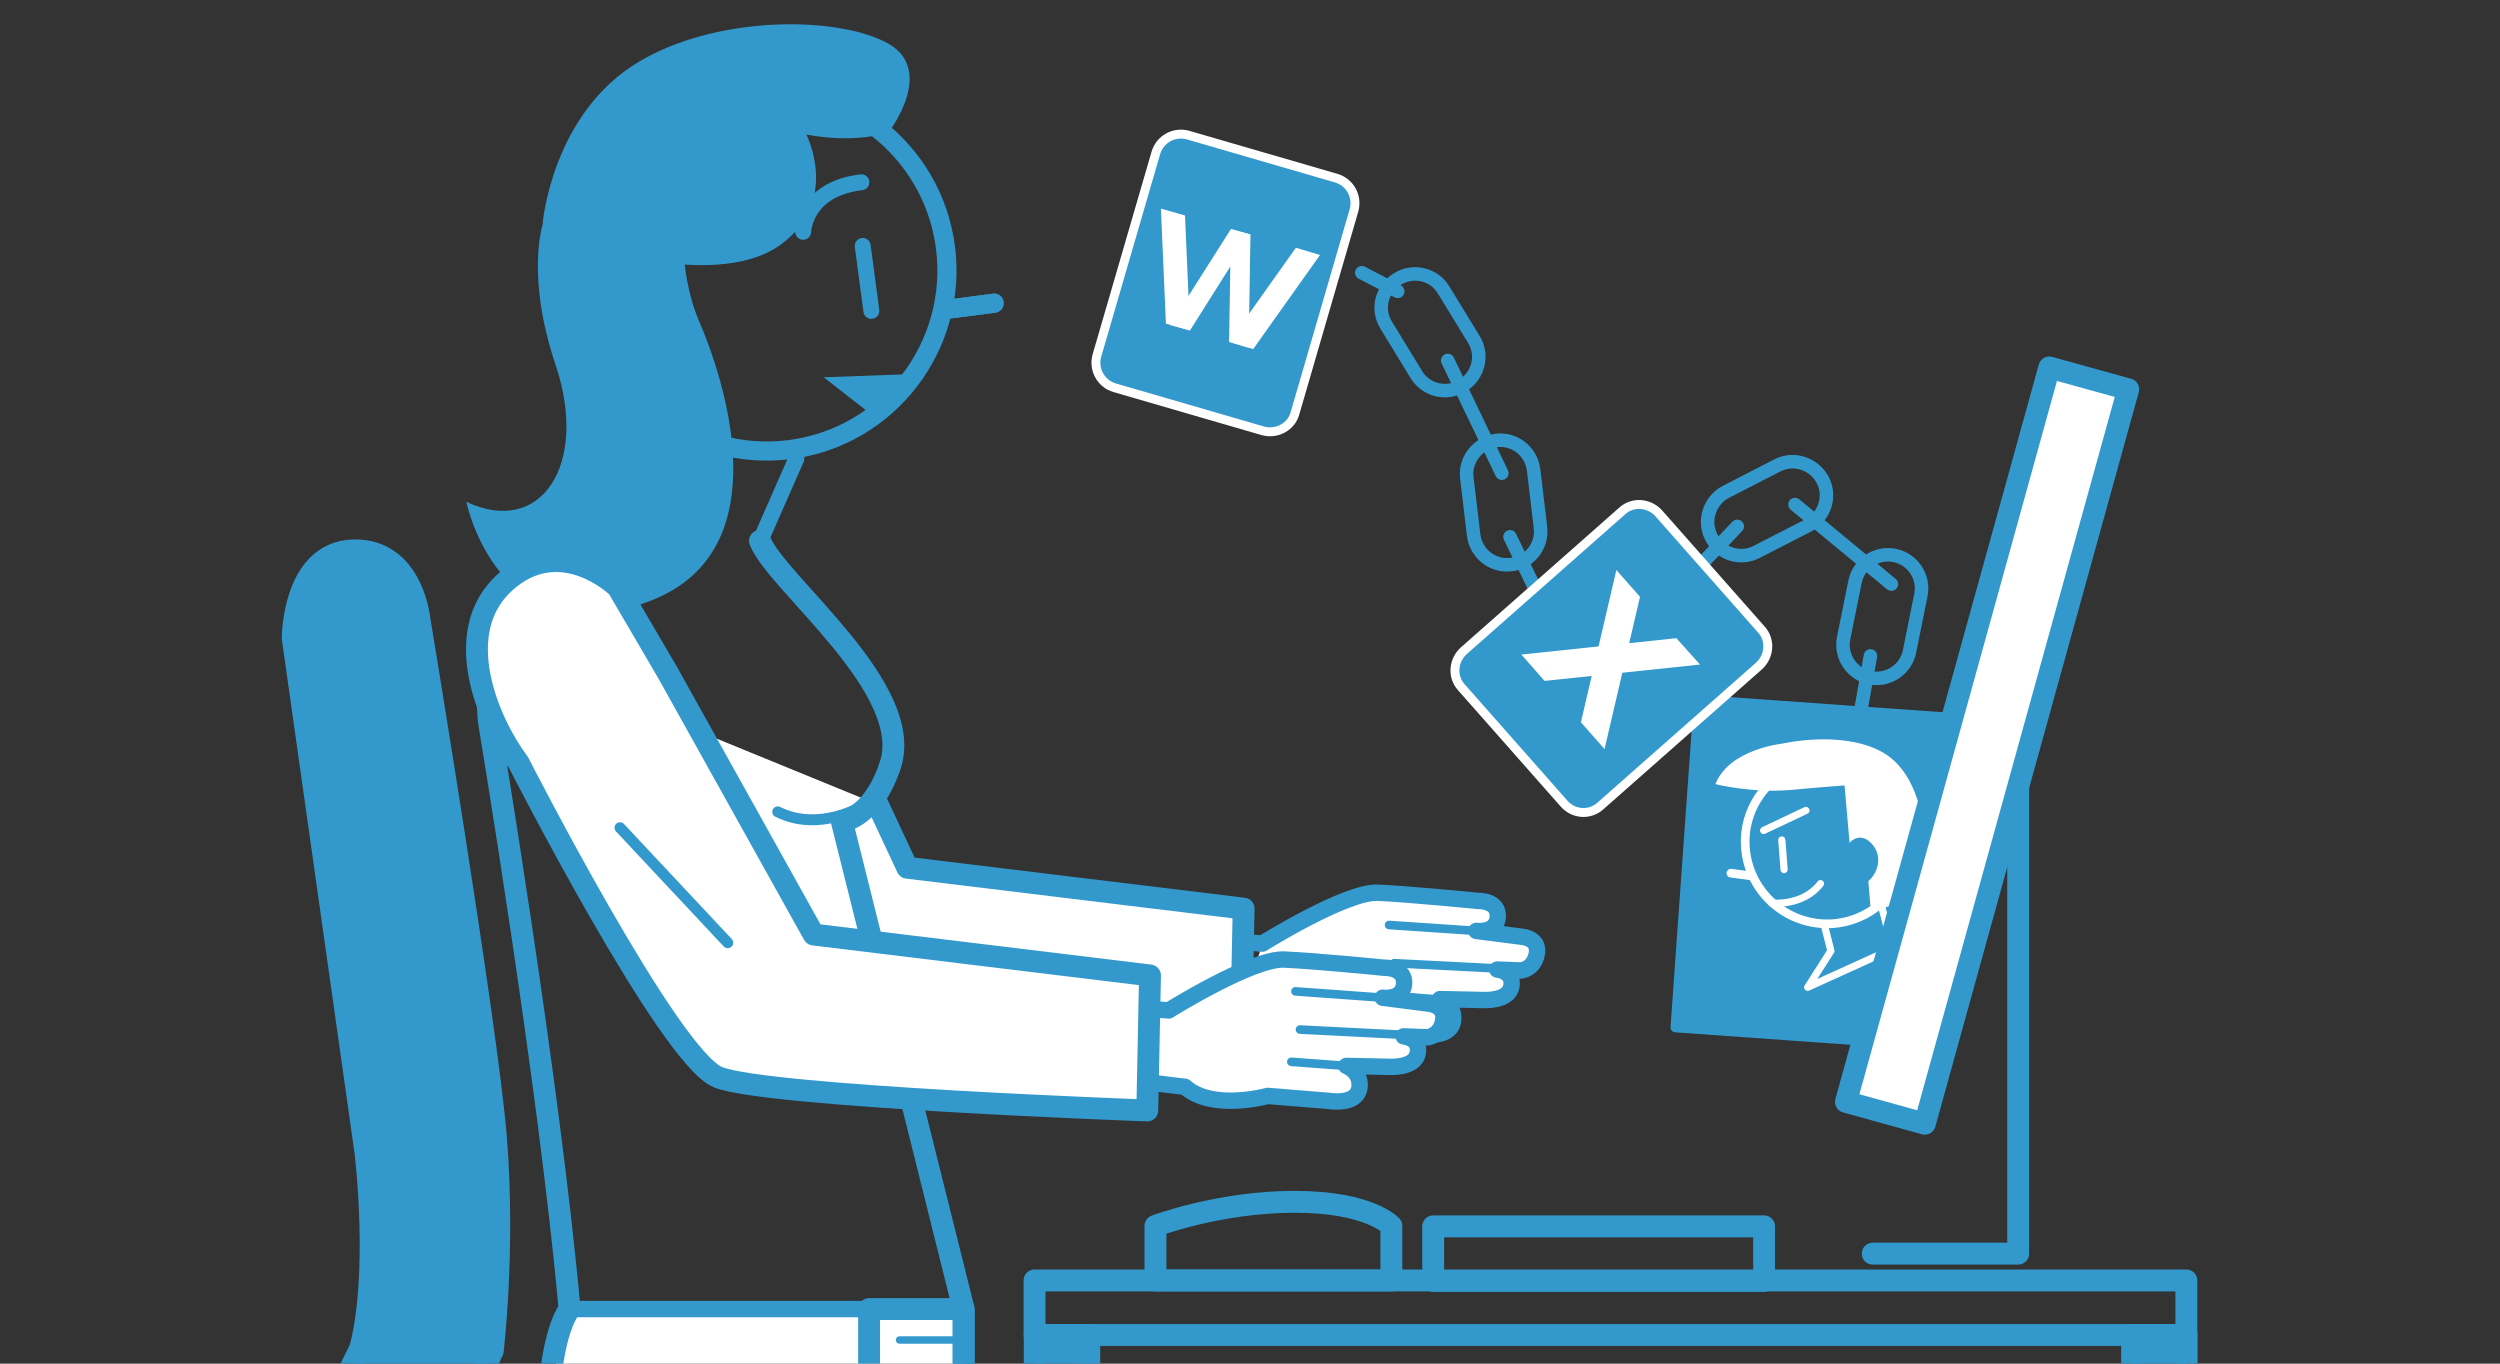 <?xml version="1.0" encoding="utf-8"?>
<!-- Generator: Adobe Illustrator 25.0.0, SVG Export Plug-In . SVG Version: 6.00 Build 0)  -->
<svg version="1.1" xmlns="http://www.w3.org/2000/svg" xmlns:xlink="http://www.w3.org/1999/xlink" x="0px" y="0px"
	 viewBox="0 0 550 300" style="enable-background:new 0 0 550 300;" xml:space="preserve">
<rect x="0" y="0" width="550" height="300" fill="#333333" stroke="none"/>
<style type="text/css">
	.st0{fill:none;stroke:#3399CC;stroke-width:2.973;stroke-linecap:round;stroke-linejoin:round;stroke-miterlimit:10;}
	.st1{display:none;fill:none;stroke:#3399CC;stroke-width:3;stroke-linecap:round;stroke-linejoin:round;stroke-miterlimit:10;}
	.st2{fill:#FFFFFF;stroke:#3399CC;stroke-width:3.61;stroke-linecap:round;stroke-linejoin:round;stroke-miterlimit:10;}
	.st3{fill:none;stroke:#3399CC;stroke-width:1.898;stroke-linecap:round;stroke-linejoin:round;stroke-miterlimit:10;}
	.st4{fill:#FFFFFF;stroke:#3399CC;stroke-width:4.813;stroke-linecap:round;stroke-linejoin:round;stroke-miterlimit:10;}
	.st5{fill:none;stroke:#3399CC;stroke-width:4.813;stroke-linecap:round;stroke-linejoin:round;stroke-miterlimit:10;}
	.st6{fill:#3399CC;stroke:#3399CC;stroke-width:4.813;stroke-linecap:round;stroke-linejoin:round;stroke-miterlimit:10;}
	.st7{fill:none;stroke:#3399CC;stroke-width:6.016;stroke-linecap:round;stroke-linejoin:round;stroke-miterlimit:10;}
	.st8{fill:#FFFFFF;stroke:#3399CC;stroke-width:1.631;stroke-linecap:round;stroke-linejoin:round;stroke-miterlimit:10;}
	.st9{fill:none;stroke:#3399CC;stroke-width:2.406;stroke-linecap:round;stroke-linejoin:round;stroke-miterlimit:10;}
	.st10{fill:none;stroke:#3399CC;stroke-width:3.502;stroke-linecap:round;stroke-linejoin:round;stroke-miterlimit:10;}
	.st11{fill:none;stroke:#3399CC;stroke-width:4.211;stroke-linecap:round;stroke-linejoin:round;stroke-miterlimit:10;}
	.st12{fill:#3399CC;}
	.st13{fill:#3399CC;stroke:#3399CC;stroke-width:2.178;stroke-linecap:round;stroke-linejoin:round;stroke-miterlimit:10;}
	.st14{fill:none;stroke:#FFFFFF;stroke-width:2.723;stroke-linecap:round;stroke-linejoin:round;stroke-miterlimit:10;}
	.st15{fill:none;stroke:#FFFFFF;stroke-width:1.585;stroke-linecap:round;stroke-linejoin:round;stroke-miterlimit:10;}
	.st16{fill:none;stroke:#FFFFFF;stroke-width:1.906;stroke-linecap:round;stroke-linejoin:round;stroke-miterlimit:10;}
	.st17{fill:#FFFFFF;}
	.st18{fill:#FFFFFF;stroke:#3399CC;stroke-width:2.973;stroke-linecap:round;stroke-linejoin:round;stroke-miterlimit:10;}
	.st19{fill:#3399CC;stroke:#FFFFFF;stroke-width:1.964;stroke-linecap:round;stroke-linejoin:round;stroke-miterlimit:10;}
</style>
<g id="DOM">
	<path class="st0" d="M420.1,143.3l2.5-12.4c0.8-4-1.8-7.9-5.8-8.7c-4-0.8-7.9,1.8-8.7,5.8l-2.5,12.4c-0.8,4,1.8,7.9,5.8,8.7
		C415.4,149.9,419.3,147.3,420.1,143.3z"/>
	<line class="st0" x1="411.5" y1="144.3" x2="406.7" y2="171.4"/>
</g>
<g id="W2">
</g>
<g id="D2">
</g>
<g id="L2">
</g>
<g id="A2">
</g>
<g id="Layer_6">
</g>
<g id="Layer_7">
	<g>
	</g>
</g>
<g id="Layer_9">
</g>
<g id="Layer_8">
</g>
<g id="Layer_10">
</g>
<g id="Layer_11">
</g>
<g id="Laag_12">
	<polyline class="st1" points="-2771.5,-47.9 -2717.9,-207.5 -2700.6,-390.9 -2668,-376.7 -2732.8,-203.7 -2599.5,-102.7 
		-2584,-125.1 -2736.8,-230.4 -2785.5,-377.6 -2758.9,-389.9 -2644.2,-360.3 -2746.4,-221.4 -2621.6,-343.5 -2601.1,-324.9 	"/>
	<polyline class="st1" points="-2901.4,-216.9 -2744.3,-199.6 -2731,-206 -2713.7,-214.4 -2606.2,-321.7 -2585.3,-298.6 	"/>
	<polyline class="st1" points="-2727.2,-207.8 -2587.6,-297.4 -2574.6,-266.4 -2739.9,-221.7 -2759.2,-382.9 	"/>
	<polyline class="st1" points="-2879.2,-302.1 -2728.7,-230.3 -2719.5,-211 -2677.6,-49 -2733.1,-41.7 -2744.3,-212.7 
		-2703.9,-46.3 	"/>
	<polyline class="st1" points="-2753.1,-216.5 -2844.2,-85.7 -2817.1,-69.4 -2744.3,-212.7 	"/>
	<polyline class="st1" points="-2866.8,-107.7 -2731.7,-199.5 -2744.1,-196.4 -2879.2,-133.7 -2891,-159.7 -2742.4,-221.1 	"/>
	<path class="st1" d="M-2890.8-272.2c2,0.2,156.5,46.5,156.5,46.5"/>
	<line class="st1" x1="-2745" y1="-205.3" x2="-2900.3" y2="-246.8"/>
	<path class="st1" d="M-2899.8-184.4c1.9-0.5,166.4-42.9,166.4-42.9"/>
	<line class="st1" x1="-2570.6" y1="-239.8" x2="-2732.6" y2="-224.2"/>
	<line class="st1" x1="-2722.6" y1="-223.4" x2="-2581.7" y2="-155.3"/>
	<line class="st1" x1="-2571.8" y1="-184.1" x2="-2733.9" y2="-205.5"/>
	<line class="st1" x1="-2747.5" y1="-202" x2="-2568.7" y2="-211.3"/>
	<polyline class="st1" points="-2654.7,-67.9 -2720.5,-220.6 -2741.9,-206.1 -2622.9,-85.7 	"/>
	<path class="st1" d="M-2791.5-59.3c0.2-2,63.8-147.7,63.8-147.7"/>
	<line class="st1" x1="-2814.5" y1="-361.8" x2="-2730.3" y2="-238.6"/>
	<line class="st1" x1="-2857.2" y1="-330" x2="-2744.3" y2="-212.7"/>
	<g>
		<path class="st2" d="M179,199.1c0,0,11.5,13.5,22.3,18c0,0,43.6,4.9,71.7,6.3"/>
		<path class="st2" d="M277.8,207.6c0,0-60.7-4.5-78.1-16.7"/>
		<path class="st2" d="M273,223.4l8.3,1c6,5.4,18.2,2,18.2,2l13.5,1.1c0,0,6.3,1.1,6.7-3.1c0.3-3.4-2.9-4.6-2.9-4.6l9.4,0.2
			c0,0,5.7,0.4,6.3-3c0.6-3.4-3.1-3.7-3.1-3.7l5.3,0.2c0,0,2.8-0.3,3.4-3.7c0.6-3.4-3.2-3.7-3.2-3.7l-10.1-1.3c0,0,4.4,0.6,4.7-3
			c0.3-3.8-4.4-3.6-4.4-3.6s-15-1.5-22-1.8c-7-0.3-25.4,11.2-25.4,11.2"/>
		<line class="st3" x1="304.7" y1="219" x2="316.8" y2="219.9"/>
		<line class="st3" x1="306.7" y1="211.9" x2="330.2" y2="213.1"/>
		<line class="st3" x1="305.6" y1="203.5" x2="324.9" y2="204.8"/>
		<path class="st4" d="M134.7,153.1c0,0,33.1,64.9,43.9,69.2c10.8,4.3,94.4,7.3,94.4,7.3l0.6-29.7l-74-9l-6.5-13.9"/>
	</g>
	<rect x="315.3" y="269.8" class="st5" width="72.8" height="12"/>
	<rect x="227.6" y="281.7" class="st5" width="253.4" height="12"/>
	
		<rect x="222.2" y="299.2" transform="matrix(6.123234e-17 -1 1 6.123234e-17 -71.564 538.813)" class="st6" width="22.9" height="12"/>
	
		<rect x="463.6" y="299.2" transform="matrix(6.123234e-17 -1 1 6.123234e-17 169.861 780.237)" class="st6" width="22.9" height="12"/>
	<path class="st5" d="M306.1,281.7h-51.9v-12c0,0,14-5.3,30.6-5.3c16.6,0,21.3,5.3,21.3,5.3V281.7z"/>
	<path class="st7" d="M157.5,113.2"/>
	<path class="st7" d="M157.5,113.2"/>
	<polyline class="st2" points="120.9,305.6 212,305.6 212,288 125.3,288 	"/>
	<rect x="191.2" y="288" class="st5" width="20.8" height="15.8"/>
	<path class="st5" d="M195.7,168.8c6.3-17-24.8-40.4-28.5-49.8l0,0"/>
	<path class="st5" d="M212,305.6V288l-26.8-107.3c0,0,6.6-0.6,10.5-11.9"/>
	<path class="st7" d="M267.9,250.3"/>
	<path class="st5" d="M120.9,305.6c1-13.7,4.4-17.6,4.4-17.6c-4.4-49.4-17.7-129-17.7-129s-5.2-37.7,29.2-50"/>
	<line class="st8" x1="211.6" y1="294.8" x2="197.9" y2="294.8"/>
	<path class="st9" d="M189.8,177.3c0,0-9.5,5.9-18.7,1.3"/>
	<line class="st10" x1="167.2" y1="119.1" x2="175.2" y2="100.9"/>
	<line class="st11" x1="208" y1="68.1" x2="218.7" y2="66.7"/>
	<g>
		<defs>
			<path id="SVGID_1_" d="M208,54.4c2.8,21.7-12.5,41.7-34.2,44.5c-21.7,2.8-41.7-12.5-44.5-34.2C126.4,43,141.8,23,163.5,20.2
				C185.2,17.3,205.2,32.7,208,54.4z"/>
		</defs>
		<clipPath id="SVGID_2_">
			<use xlink:href="#SVGID_1_"  style="overflow:visible;"/>
		</clipPath>
		<use xlink:href="#SVGID_1_"  style="overflow:visible;fill:none;stroke:#3399CC;stroke-width:4.211;stroke-miterlimit:10;"/>
	</g>
	<line class="st10" x1="189.8" y1="54.1" x2="191.7" y2="68.4"/>
	<line class="st11" x1="208" y1="68.1" x2="218.7" y2="66.7"/>
	<path class="st12" d="M177.4,29.6c0,0,7.6,14.8-5.9,24.4c-12.5,8.9-40.2,2.5-52.1-5c0,0,2.1-24.2,21.3-35.5
		c16.7-9.9,42.4-10.1,54-4.3c11.7,5.8,0.8,19.9,0.8,19.9S188.6,31.7,177.4,29.6z"/>
	<path class="st12" d="M119.5,49c0,0-4,11.4,2.8,31.5c7.2,21.6-3.2,37.7-19.7,29.9c0,0,7,34.9,40.7,21.7
		c28.7-11.2,15.8-49.1,10.6-61.2c-5.2-12.1-3.3-25.1-3.3-25.1L119.5,49z"/>
	<path class="st5" d="M444,173v102.8c0,0,1,0-20,0h-12"/>
	<path class="st10" d="M176.7,51c0,0,0.2-9.4,12.8-10.9"/>
	<polyline class="st12" points="191.6,91.1 181.2,83 200.5,82.3 	"/>
	<path class="st6" d="M79,121.1c-14.6-0.8-14.6,19.3-14.6,19.3l16,113.1c0,0,3.3,27.1-1.3,43.7h29.3c0,0,2.7-22.4,0.7-47
		S92.3,136.4,92.3,136.4S91,121.8,79,121.1z"/>
	<path class="st6" d="M79,297.2c0,0-9,16.6-9.6,31.3h31.9c0,0,0.7-16,7-31.3H79z"/>
	<g>
		
			<rect x="370.9" y="155.8" transform="matrix(0.998 7.095841e-02 -7.095841e-02 0.998 14.626 -27.838)" class="st13" width="56.4" height="72.2"/>
		
			<rect x="370.9" y="155.8" transform="matrix(0.998 7.095841e-02 -7.095841e-02 0.998 14.626 -27.838)" class="st12" width="56.4" height="72.2"/>
		<path class="st14" d="M416.9,205.7"/>
		<path class="st14" d="M406.2,205.3"/>
		<path class="st14" d="M406.2,205.3"/>
		<polyline class="st15" points="401.4,203.7 402.8,209.2 397.7,217.2 416.4,208.7 413.8,198.8 		"/>
		<g>
			<defs>
				<path id="SVGID_3_" d="M384,186.6c0.8,9.9,9.4,17.3,19.3,16.6c9.9-0.8,17.3-9.4,16.6-19.3c-0.8-9.9-9.4-17.3-19.3-16.6
					C390.7,168.1,383.2,176.7,384,186.6z"/>
			</defs>
			<clipPath id="SVGID_4_">
				<use xlink:href="#SVGID_3_"  style="overflow:visible;"/>
			</clipPath>
			<use xlink:href="#SVGID_3_"  style="overflow:visible;fill:none;stroke:#FFFFFF;stroke-width:1.906;stroke-miterlimit:10;"/>
		</g>
		<line class="st15" x1="392" y1="184.8" x2="392.5" y2="191.3"/>
		<line class="st16" x1="385.3" y1="192.7" x2="380.8" y2="192.1"/>
		<path class="st15" d="M389.8,198.7c0,0,6.9,0.7,10.7-4.3"/>
		<line class="st15" x1="388" y1="182.7" x2="397.3" y2="178.3"/>
		<path class="st17" d="M377.4,172.5c0,0,7.7,2,16.4,1.3c8.7-0.8,12-1,12-1l1.1,12.6l3.4-0.3l1.3,15.5c0,0,10.3-1.9,11.5-9.3
			s-0.4-21.3-9.3-26c-8.9-4.7-21.7-1.7-21.7-1.7S380.4,164.8,377.4,172.5z"/>
		<path class="st12" d="M407,185.3c0,0,2.4-2.7,5.1,0.7s0.1,8.6-3.7,9"/>
	</g>
	
		<rect x="428" y="80.2" transform="matrix(0.964 0.267 -0.267 0.964 59.678 -110.745)" class="st4" width="18" height="167.6"/>
	<g>
		<path class="st2" d="M257.2,222.3c0,0-60.7-4.5-78.1-16.7l-38.5-47l-18.9-8.3l36.7,63.6c0,0,11.5,13.5,22.3,18
			c0,0,43.6,4.9,71.7,6.3"/>
		<path class="st2" d="M252.4,238.1l8.3,1c6,5.4,18.2,2,18.2,2l13.5,1.1c0,0,6.3,1.1,6.7-3.1c0.3-3.4-2.9-4.6-2.9-4.6l9.4,0.2
			c0,0,5.7,0.4,6.3-3c0.6-3.4-3.1-3.7-3.1-3.7l5.3,0.2c0,0,2.8-0.3,3.4-3.7c0.6-3.4-3.2-3.7-3.2-3.7l-10.1-1.3c0,0,4.4,0.6,4.7-3
			c0.3-3.8-4.4-3.6-4.4-3.6s-15-1.5-22-1.8c-7-0.3-25.4,11.2-25.4,11.2"/>
		<line class="st3" x1="284.1" y1="233.6" x2="296.2" y2="234.5"/>
		<line class="st3" x1="286" y1="226.5" x2="309.6" y2="227.7"/>
		<line class="st3" x1="285" y1="218.1" x2="304.3" y2="219.5"/>
		<path class="st4" d="M146.9,148l-11-18.8c0,0-12.5-12.2-24.8-1.1c-12.3,11.1-3.5,31.1,3,39.7c0,0,33.1,64.9,43.9,69.2
			s94.4,7.3,94.4,7.3l0.6-29.7l-74-9L146.9,148z"/>
		<line class="st9" x1="160.1" y1="207.4" x2="136.4" y2="182.1"/>
	</g>
	<path class="st0" d="M386.5,121.4l11.3-5.8c3.6-1.9,5.1-6.4,3.2-10c-1.9-3.6-6.4-5.1-10-3.2l-11.3,5.8c-3.6,1.9-5.1,6.4-3.2,10
		C378.4,121.9,382.9,123.3,386.5,121.4z"/>
	<line class="st0" x1="382.2" y1="115.8" x2="363.2" y2="135.8"/>
	<line class="st0" x1="394.9" y1="111" x2="416.1" y2="128.5"/>
	<g>
		<path class="st0" d="M324.2,74.6l-6.6-10.8c-2.1-3.5-6.7-4.6-10.2-2.4s-4.6,6.7-2.4,10.2l6.6,10.8c2.1,3.5,6.7,4.6,10.2,2.4
			S326.4,78.1,324.2,74.6z"/>
		<path class="st0" d="M338.9,116l-1.5-12.6c-0.5-4.1-4.2-7-8.2-6.5s-7,4.2-6.5,8.2l1.5,12.6c0.5,4.1,4.2,7,8.2,6.5
			C336.5,123.8,339.4,120.1,338.9,116z"/>
		<line class="st0" x1="318.5" y1="79.3" x2="330.4" y2="104.1"/>
		<line class="st0" x1="332.2" y1="118.1" x2="344.2" y2="142.9"/>
		<line class="st18" x1="299.6" y1="60" x2="307.5" y2="64.1"/>
	</g>
	<g>
		<path class="st19" d="M344.1,176.8l-22.6-25.6c-2.1-2.3-1.8-5.9,0.5-8l34.9-30.8c2.3-2.1,5.9-1.8,8,0.5l22.6,25.6
			c2.1,2.3,1.8,5.9-0.5,8l-34.9,30.8C349.8,179.4,346.2,179.2,344.1,176.8z"/>
		<polygon class="st17" points="353,164.8 347.8,158.9 355.6,125.4 360.8,131.3 		"/>
		<polygon class="st17" points="334.7,144 339.8,149.8 374,146.2 368.8,140.4 		"/>
	</g>
	<g>
		<path class="st19" d="M277.9,94.8l-32.7-9.5c-3-0.9-4.7-4-3.9-7l13-44.7c0.9-3,4-4.7,7-3.9l32.7,9.5c3,0.9,4.7,4,3.9,7l-13,44.7
			C284.1,93.9,280.9,95.6,277.9,94.8z"/>
		<polygon class="st17" points="261.8,72.7 256.5,71.2 255.4,45.9 260.7,47.4 		"/>
		<polygon class="st17" points="274.7,76.5 270.4,75.2 270.8,50.4 275.1,51.6 		"/>
		<polyline class="st17" points="261.8,72.7 275.1,51.6 270.8,50.4 257.4,71.5 		"/>
		<polyline class="st17" points="275.7,76.8 290.4,56.1 285.1,54.5 270.4,75.2 		"/>
	</g>
</g>
<g id="Layer_13">
</g>
</svg>
